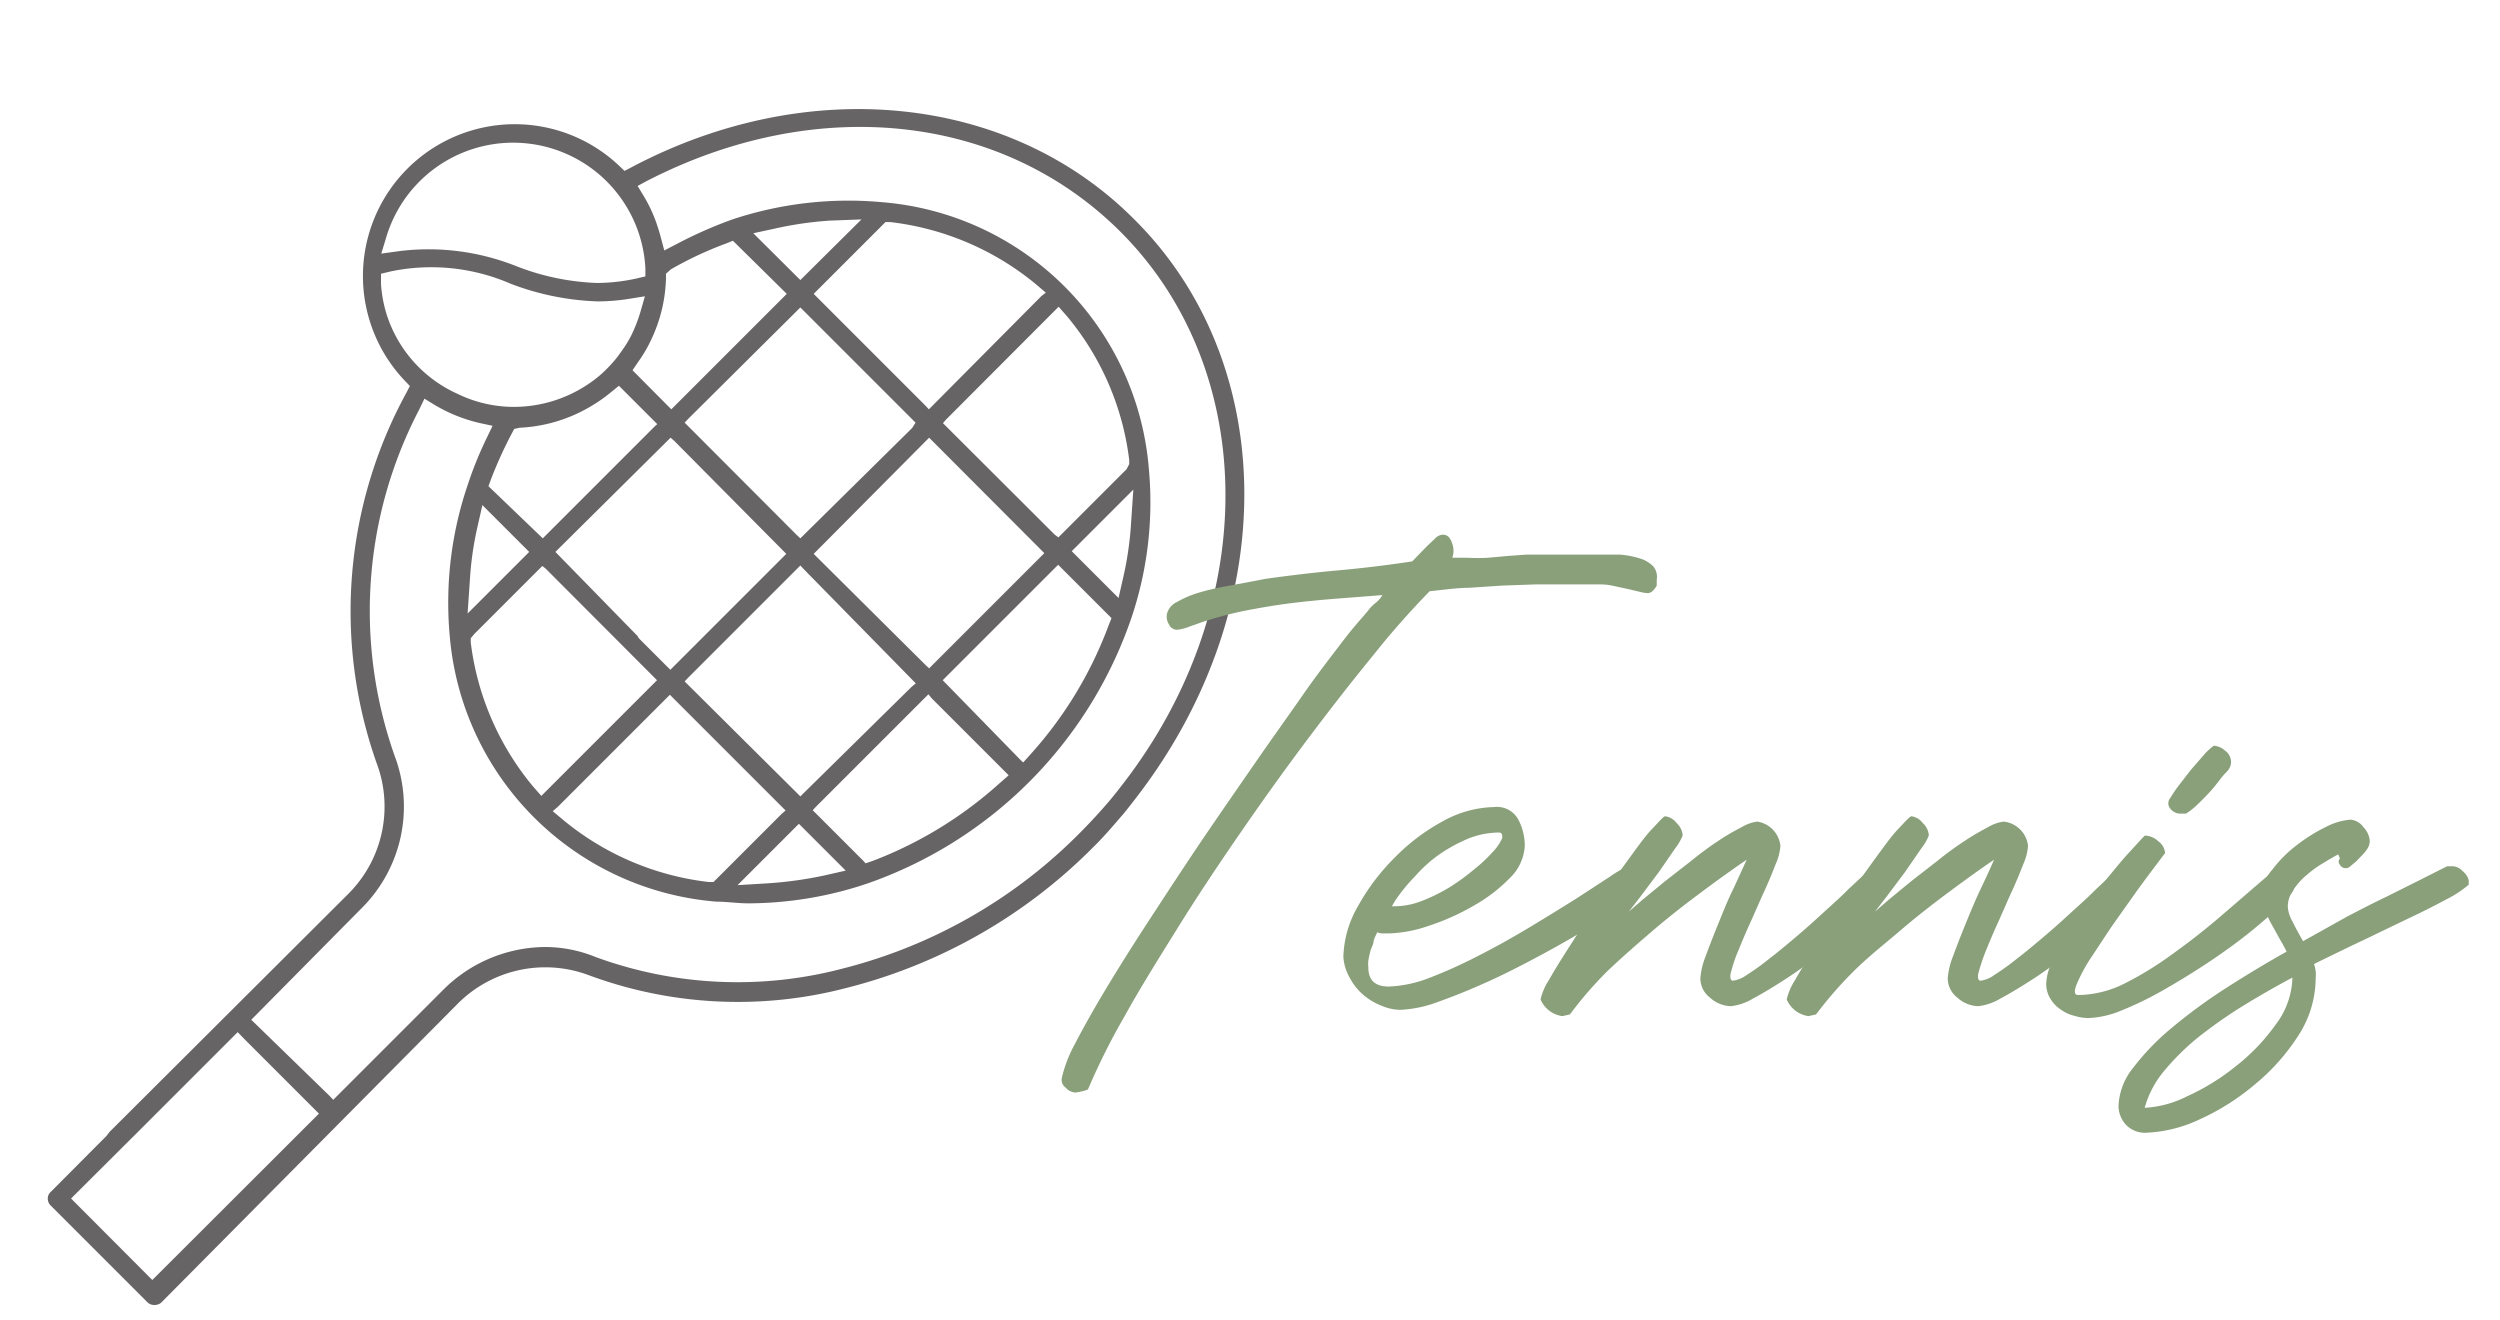 <?xml version="1.0"?>
<svg xmlns="http://www.w3.org/2000/svg" viewBox="0 0 103.08 54.35" width="142" height="75">
  <defs>
    <style>
      .cls-1 {
        fill: #676465;
      }

      .cls-2 {
        fill: #89a07a;
      }
    </style>
  </defs>
  <g id="Ebene_1" data-name="Ebene 1">
    <g>
      <path class="cls-1" d="M4.39,46.79,2.09,49.1a.36.36,0,0,0-.12.27.4.4,0,0,0,.12.29l4,4a.4.4,0,0,0,.28.1h0a.41.41,0,0,0,.28-.1L18.86,41.35a5.1,5.1,0,0,1,5.41-1.19,17.68,17.68,0,0,0,10.66.52,21.86,21.86,0,0,0,10.15-5.8h0l0,0c.35-.34.72-.76,1.12-1.23l.14-.16c.33-.41.67-.85,1-1.31l0,0C52.85,24.5,52.58,14.77,46.77,9,41.62,3.82,33.28,3,26,6.87L25.75,7l-.22-.21a6.26,6.26,0,0,0-8.84,8.86l.21.22-.14.27a18.79,18.79,0,0,0-1.23,15.28,5.08,5.08,0,0,1-1.18,5.4l-9.83,9.8Zm11.52-37A5.46,5.46,0,0,1,26.61,11l0,.35-.34.08a7.64,7.64,0,0,1-1.67.19,10.09,10.09,0,0,1-3.28-.68,9.79,9.79,0,0,0-4.8-.64l-.8.11Zm17.64,13,.14-.14L38.31,18l.14.14,4.61,4.62-.14.14-4.61,4.61-.15-.14Zm4.21,5.34-.17.14L33,32.79l-.14-.14-4.63-4.6.14-.15L33,23.27l.14.15Zm-.15-10.53L33,22.15,32.84,22l-4.61-4.62.14-.15L33,12.63l.14.14,4.61,4.61Zm-5.19,5.19-.14.14-4.64,4.64-1.26-1.26a.42.42,0,0,1-.09-.13L22.9,22.71l.07-.07L27.65,18l.15.13ZM27,17.53l-4.62,4.62L20.14,20l.11-.3a17.36,17.36,0,0,1,.85-1.87l.1-.19.22-.05a6.3,6.3,0,0,0,2.85-.83,6.46,6.46,0,0,0,.88-.6l.37-.3,1.58,1.58Zm-5.18,5.18-2.54,2.54.09-1.32a13.63,13.63,0,0,1,.32-2.27l.2-.88Zm-2.26,3.38,2.8-2.8.14.11L27.09,28l-.07.07-4.7,4.7-.35-.4a11.45,11.45,0,0,1-2.56-5.93l0-.17ZM23,33.22l4.62-4.62.15.15,4.62,4.62-.16.14-2.81,2.81-.2,0a11.48,11.48,0,0,1-6-2.56l-.43-.36Zm9.94.7,1.93,1.93-.88.2a16.1,16.1,0,0,1-2.27.32l-1.31.08Zm.57-.56.14-.15,4.63-4.63.14.17,3.17,3.17-.4.35a16.67,16.67,0,0,1-5.18,3.17l-.32.11-.09-.1ZM38.87,28l.14-.14,4.62-4.62,2.2,2.2-.12.3A16.49,16.49,0,0,1,42.54,31l-.35.39-.08-.07Zm5.32-5.32,2.54-2.54-.09,1.32a13.78,13.78,0,0,1-.32,2.27l-.2.88Zm2.26-3.38-2.81,2.81L43.49,22l-4.61-4.6.12-.14,4.65-4.66L44,13a11.39,11.39,0,0,1,2.56,5.92l0,.17Zm-3.51-7.14L38.3,16.83l-.15-.16-4.6-4.6.14-.14,2.82-2.82.2,0a11.52,11.52,0,0,1,6,2.56l.41.35ZM33,11.5,31.06,9.57l.88-.19a14.79,14.79,0,0,1,2.27-.33L35.52,9Zm-.56.57-.14.14-4.62,4.62-1.6-1.61.23-.34a5.68,5.68,0,0,0,.54-.92,6.27,6.27,0,0,0,.61-2.52v-.2l.2-.18A14.75,14.75,0,0,1,29.92,10l.3-.12.05.05ZM16,13.09h0a5.35,5.35,0,0,1-.29-1.42l0-.43.42-.1a8.21,8.21,0,0,1,4.92.51,11,11,0,0,0,3.59.73,8.18,8.18,0,0,0,1.2-.09l.75-.12-.18.63a6.25,6.25,0,0,1-.39,1,4.81,4.81,0,0,1-.39.63l-.18.25a6,6,0,0,1-.53.58l-.13.12,0,0a5.25,5.25,0,0,1-.77.56,5.49,5.49,0,0,1-2.82.79,5.31,5.31,0,0,1-2.34-.54A5.38,5.38,0,0,1,16,13.09ZM14.91,37.4a5.91,5.91,0,0,0,1.37-6.26,17.93,17.93,0,0,1,1-14.29l.22-.46.39.24a6.44,6.44,0,0,0,1.91.77l.51.11-.26.54a15.42,15.42,0,0,0-.76,1.88,15.08,15.08,0,0,0-.75,6.2,12,12,0,0,0,11,11c.42,0,.87.07,1.33.07a15.49,15.49,0,0,0,4.87-.81,17.64,17.64,0,0,0,10.89-10.9,14.91,14.91,0,0,0,.74-6.2,12,12,0,0,0-11-11A15.15,15.15,0,0,0,30.2,9a17.72,17.72,0,0,0-2.27,1l-.54.28-.16-.6c-.05-.18-.1-.34-.15-.49A6,6,0,0,0,26.52,8l-.23-.38.39-.21c7-3.6,14.64-2.78,19.53,2.11,5.53,5.54,5.78,14.84.57,22.11l-.18.25c-.33.44-.6.79-.87,1.11-.42.49-.81.91-1.18,1.28a21,21,0,0,1-9.81,5.62,17,17,0,0,1-10.19-.48A5.54,5.54,0,0,0,22.49,39a6,6,0,0,0-4.19,1.74l-4.56,4.56-.14-.15L10.36,42ZM9.8,42.51l.35.36,3,3-.07.07-6.8,6.79-.14-.14L2.93,49.37l2.64-2.63h0Z"/>
      <g>
        <path class="cls-2" d="M44.33,45a.59.59,0,0,1-.39-.2.4.4,0,0,1-.16-.4,5.46,5.46,0,0,1,.54-1.4c.33-.64.76-1.41,1.29-2.29s1.14-1.85,1.82-2.89,1.37-2.1,2.1-3.18S51,32.5,51.71,31.47s1.41-2,2-2.85,1.17-1.59,1.64-2.21.83-1,1.06-1.28a1.57,1.57,0,0,1,.31-.32,1.1,1.1,0,0,0,.28-.32l-1.81.14c-.64.05-1.28.11-1.93.19s-1.28.19-1.91.31a15.76,15.76,0,0,0-1.8.48l-.51.18a1.79,1.79,0,0,1-.52.13.37.37,0,0,1-.33-.24.57.57,0,0,1-.07-.43.73.73,0,0,1,.4-.47,4.13,4.13,0,0,1,.91-.39,10.5,10.5,0,0,1,1.27-.29l1.48-.28c1-.14,2-.26,3-.35s2-.21,3.05-.37l.26-.27.35-.36.33-.31A.45.45,0,0,1,59.5,22c.18,0,.3.12.38.37a.85.85,0,0,1,0,.58l.33,0h.29a7.53,7.53,0,0,0,.86,0l.76-.07.82-.06,1,0c.17,0,.43,0,.78,0s.72,0,1.13,0,.63,0,.94,0a3.82,3.82,0,0,1,.83.16,1.28,1.28,0,0,1,.55.33.68.68,0,0,1,.14.55v.24a.8.8,0,0,1-.15.2.33.33,0,0,1-.21.11,1.64,1.64,0,0,1-.36-.06l-.51-.12-.56-.12a2.4,2.4,0,0,0-.48-.06H63.29l-1.38.05-1.36.09c-.46,0-1,.08-1.6.14a33.61,33.61,0,0,0-2.28,2.58Q55.4,28.46,54,30.32t-2.8,3.89c-.94,1.36-1.82,2.68-2.64,4S47,40.71,46.36,41.87a27.75,27.75,0,0,0-1.5,3,1.05,1.05,0,0,1-.25.08A1.7,1.7,0,0,1,44.33,45Z"/>
        <path class="cls-2" d="M55.39,39.42a4.37,4.37,0,0,1,.6-2.1,8.88,8.88,0,0,1,1.51-2,8.29,8.29,0,0,1,2-1.51,4.51,4.51,0,0,1,2.1-.58,1,1,0,0,1,1,.51,2.31,2.31,0,0,1,.27,1.09,2,2,0,0,1-.62,1.33,6.61,6.61,0,0,1-1.51,1.15,9.75,9.75,0,0,1-1.84.82,5.55,5.55,0,0,1-1.62.31H57a.46.46,0,0,1-.21-.05,2.84,2.84,0,0,0-.15.34c0,.14-.09.28-.13.42a3.85,3.85,0,0,0-.09.41,1.3,1.3,0,0,0,0,.29q0,.78.84.78a5.14,5.14,0,0,0,1.66-.35,20.2,20.2,0,0,0,2-.9c.71-.36,1.41-.75,2.11-1.17S64.39,37.38,65,37l1.38-.9a4.25,4.25,0,0,1,.6-.36.93.93,0,0,1,.55.21.6.6,0,0,1,.29.51c0,.11-.2.32-.59.62a15.39,15.39,0,0,1-1.51,1c-.63.38-1.31.78-2.07,1.19s-1.51.8-2.26,1.14-1.44.62-2.09.85a5.07,5.07,0,0,1-1.54.33,2,2,0,0,1-.8-.17,2.58,2.58,0,0,1-.75-.45,2.33,2.33,0,0,1-.55-.69A2,2,0,0,1,55.39,39.42Zm2-2.1h.15a3.11,3.11,0,0,0,1.11-.23,7,7,0,0,0,1.13-.56,8.64,8.64,0,0,0,1-.73,6.31,6.31,0,0,0,.78-.73,2,2,0,0,0,.38-.56c0-.15,0-.23-.16-.23a3.47,3.47,0,0,0-1.24.25,6.58,6.58,0,0,0-1.19.65,5.67,5.67,0,0,0-1,.9,7.35,7.35,0,0,0-.82,1Z"/>
        <path class="cls-2" d="M63.52,41.16a2.5,2.5,0,0,1,.34-.79c.23-.41.53-.89.89-1.45s.74-1.15,1.17-1.78.82-1.2,1.2-1.72.72-1,1-1.29.47-.52.54-.52a.7.7,0,0,1,.47.28.76.76,0,0,1,.25.51,2.11,2.11,0,0,1-.3.52l-.69,1-.75,1-.48.62.59-.51.9-.74,1.08-.84c.37-.3.73-.57,1.08-.8a9.32,9.32,0,0,1,1-.59,1.63,1.63,0,0,1,.65-.23,1.13,1.13,0,0,1,.95,1,2.26,2.26,0,0,1-.19.74c-.13.33-.28.71-.47,1.12s-.37.84-.57,1.28-.37.84-.51,1.19a5.45,5.45,0,0,0-.3.89c-.06.23,0,.34.08.34a1.29,1.29,0,0,0,.59-.25,9.88,9.88,0,0,0,.89-.64c.34-.26.7-.56,1.08-.88s.76-.66,1.13-1,.73-.65,1.07-1l.86-.8a.24.24,0,0,1,.19-.08.73.73,0,0,1,.45.22.65.65,0,0,1,.24.5c0,.11-.14.32-.41.61a10.22,10.22,0,0,1-1,1c-.42.37-.88.75-1.39,1.15s-1,.76-1.51,1.09-.94.59-1.35.81a2.27,2.27,0,0,1-.92.32,1.32,1.32,0,0,1-.86-.35,1,1,0,0,1-.4-.8,3.06,3.06,0,0,1,.21-.89c.15-.41.32-.85.52-1.34s.4-1,.63-1.46l.55-1.2c-.56.38-1.17.82-1.83,1.31s-1.32,1-2,1.58S66.87,39.43,66.27,40a16.14,16.14,0,0,0-1.54,1.78l-.31.07A1.14,1.14,0,0,1,63.52,41.16Z"/>
        <path class="cls-2" d="M73.67,41.16a2.5,2.5,0,0,1,.34-.79c.23-.41.53-.89.89-1.45s.75-1.15,1.17-1.78.82-1.2,1.2-1.72.72-1,1-1.29.47-.52.55-.52a.71.71,0,0,1,.46.28.76.76,0,0,1,.25.51,2.11,2.11,0,0,1-.3.52l-.69,1-.75,1-.48.62.59-.51.9-.74,1.08-.84c.37-.3.74-.57,1.09-.8a10.5,10.5,0,0,1,1-.59,1.63,1.63,0,0,1,.65-.23,1.13,1.13,0,0,1,1,1,2.26,2.26,0,0,1-.19.74c-.13.33-.28.71-.47,1.12s-.37.84-.57,1.28-.37.84-.51,1.19a8.46,8.46,0,0,0-.3.89c-.06.23,0,.34.08.34a1.25,1.25,0,0,0,.59-.25,9.88,9.88,0,0,0,.89-.64c.34-.26.7-.56,1.08-.88s.76-.66,1.13-1,.73-.65,1.07-1l.86-.8a.26.26,0,0,1,.19-.08.73.73,0,0,1,.45.22.65.65,0,0,1,.24.5c0,.11-.13.32-.41.61a11.15,11.15,0,0,1-1,1c-.43.37-.89.75-1.4,1.15s-1,.76-1.51,1.09-.94.59-1.35.81a2.27,2.27,0,0,1-.92.32,1.32,1.32,0,0,1-.86-.35,1,1,0,0,1-.4-.8,3.06,3.06,0,0,1,.21-.89c.15-.41.32-.85.52-1.34s.41-1,.63-1.46.41-.88.55-1.2c-.56.38-1.17.82-1.83,1.31s-1.32,1-2,1.58S77,39.43,76.43,40a16.28,16.28,0,0,0-1.55,1.78l-.31.07A1.14,1.14,0,0,1,73.67,41.16Z"/>
        <path class="cls-2" d="M86.11,41.93a2.09,2.09,0,0,1-.57-.09,1.64,1.64,0,0,1-.57-.26,1.42,1.42,0,0,1-.43-.45,1.16,1.16,0,0,1-.17-.64,2.2,2.2,0,0,1,.24-.87,10.67,10.67,0,0,1,.61-1.11c.24-.4.52-.81.82-1.23s.61-.82.91-1.19.58-.71.85-1,.47-.52.63-.68h.07a.83.83,0,0,1,.49.23.65.65,0,0,1,.28.49c-.45.59-.83,1.1-1.15,1.54l-1,1.41c-.34.5-.66,1-.93,1.4a6.83,6.83,0,0,0-.57,1.07c-.11.29-.09.43.07.43a4.38,4.38,0,0,0,1.94-.49,13.82,13.82,0,0,0,2-1.24c.7-.5,1.41-1.06,2.11-1.67l2.1-1.81a.14.14,0,0,1,.09,0,.65.65,0,0,1,.43.24.71.71,0,0,1,.24.5c0,.14-.16.38-.48.69s-.73.68-1.23,1.09-1.07.83-1.71,1.26-1.27.82-1.9,1.18a14,14,0,0,1-1.79.88A3.94,3.94,0,0,1,86.11,41.93Zm3.75-8.43a.53.53,0,0,1-.37-.2.34.34,0,0,1,0-.45,5.23,5.23,0,0,1,.33-.49l.51-.66.54-.62a2.45,2.45,0,0,1,.41-.38.77.77,0,0,1,.46.2.58.58,0,0,1,.25.45c0,.09,0,.25-.21.46s-.35.44-.56.68-.43.46-.63.65a2.56,2.56,0,0,1-.46.36Z"/>
        <path class="cls-2" d="M87.35,45.58A2.66,2.66,0,0,1,87.94,44a10,10,0,0,1,1.55-1.62,22.07,22.07,0,0,1,2.22-1.64c.84-.54,1.7-1.06,2.57-1.55-.09-.19-.2-.38-.31-.57l-.32-.58a3.2,3.2,0,0,1-.26-.6,1.72,1.72,0,0,1-.11-.64,1.62,1.62,0,0,1,.42-1,5.24,5.24,0,0,1,1-1,7,7,0,0,1,1.22-.76,2.61,2.61,0,0,1,1-.29.72.72,0,0,1,.53.31.91.91,0,0,1,.26.57.63.63,0,0,1-.08.29,1.79,1.79,0,0,1-.22.28l-.26.27-.23.19a.28.28,0,0,1-.19.09.27.27,0,0,1-.25-.14.19.19,0,0,1,0-.26l-.07-.17c-.17.09-.38.21-.62.36a4.49,4.49,0,0,0-.68.49,2.9,2.9,0,0,0-.55.61,1.21,1.21,0,0,0-.23.69,1.42,1.42,0,0,0,.2.63c.12.25.27.52.43.8l1.79-1c.59-.31,1.14-.59,1.66-.84l1.42-.71,1.07-.54.2,0a.59.59,0,0,1,.31.09,1.79,1.79,0,0,1,.25.23.64.64,0,0,1,.13.26c0,.09,0,.15,0,.18a4.5,4.5,0,0,1-.93.61c-.43.23-.93.49-1.51.76l-1.87.9c-.68.32-1.37.66-2.07,1a1.32,1.32,0,0,1,.07.3,1.5,1.5,0,0,1,0,.29,4.38,4.38,0,0,1-.72,2.37,8.62,8.62,0,0,1-1.78,2,9.72,9.72,0,0,1-2.29,1.45,5.69,5.69,0,0,1-2.26.55,1.08,1.08,0,0,1-.8-.36A1.18,1.18,0,0,1,87.35,45.58Zm1.08.05a4.37,4.37,0,0,0,1.74-.47,9.26,9.26,0,0,0,2-1.23,8.23,8.23,0,0,0,1.66-1.73,3.31,3.31,0,0,0,.69-1.94c-.71.38-1.41.78-2.09,1.2a19.77,19.77,0,0,0-1.84,1.3,10.28,10.28,0,0,0-1.4,1.4A4.05,4.05,0,0,0,88.43,45.63Z"/>
      </g>
    </g>
  </g>
</svg>
